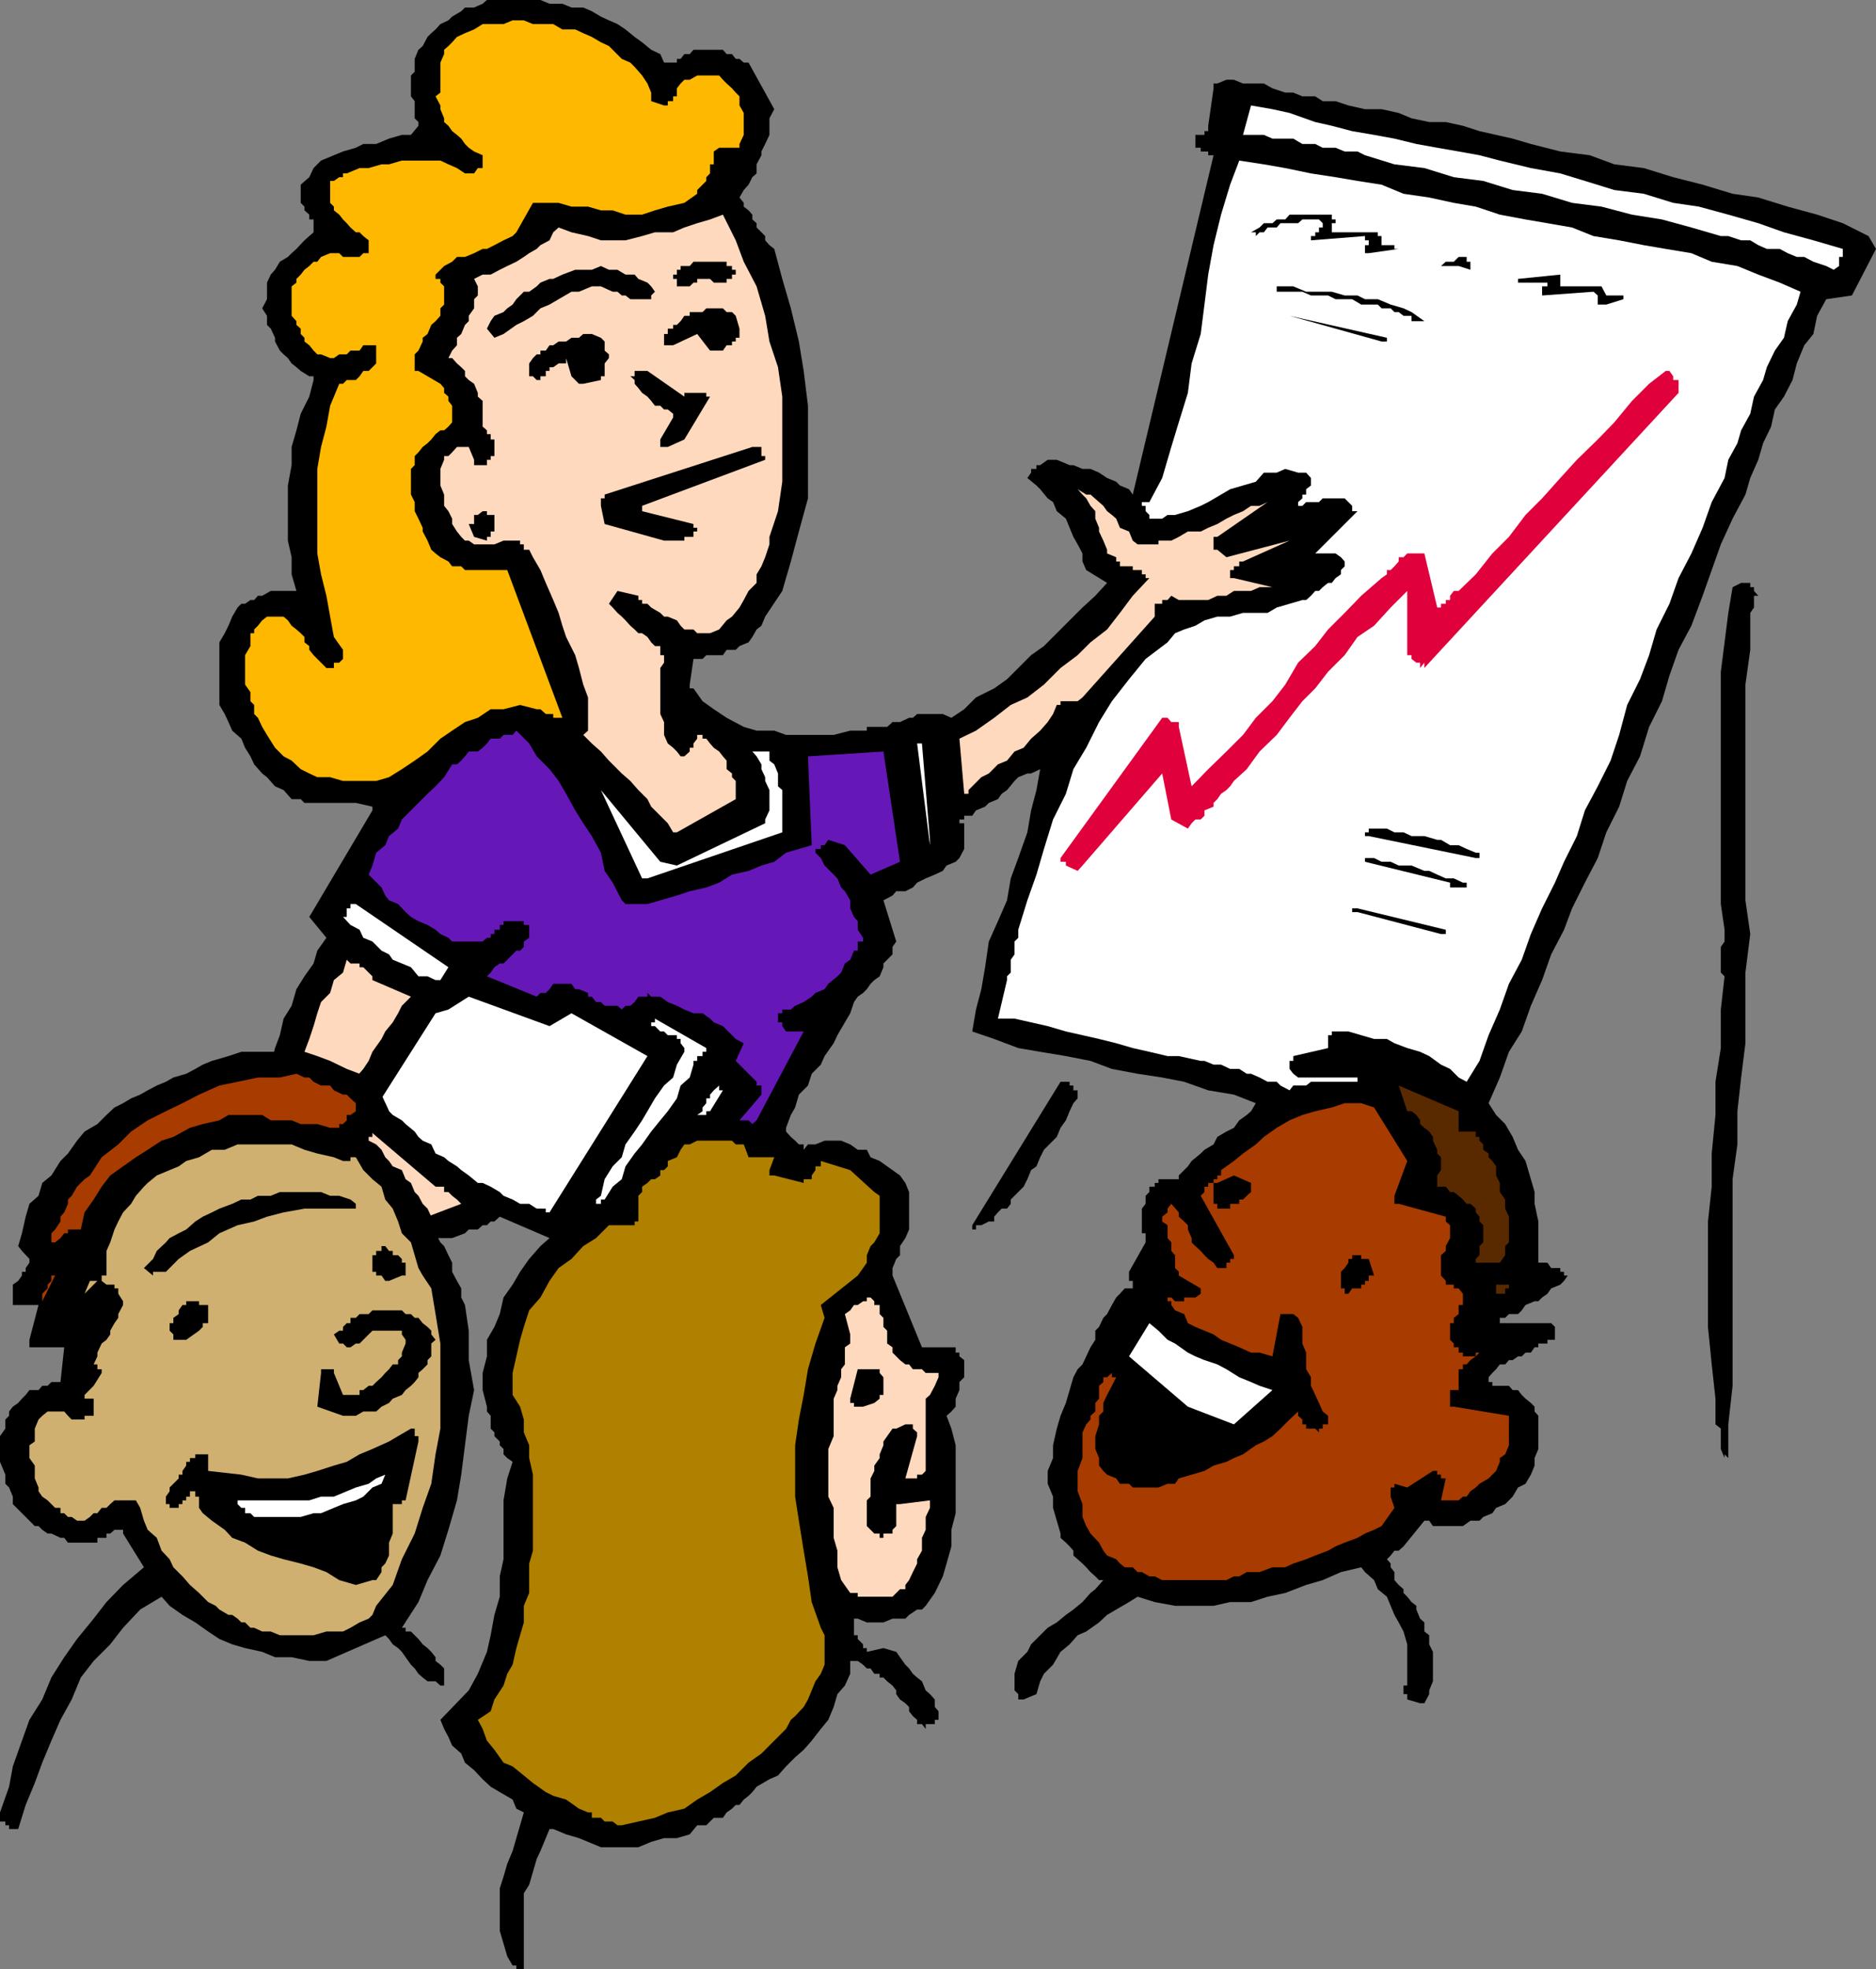 <svg xmlns="http://www.w3.org/2000/svg" width="350.602" height="367.898"><rect width="100%" height="100%" fill="#808080" stroke="none"/><path d="M97.2 367.898h.698V353.7l1-1.597.704-2.403.699-2.398.699-1.5 1-2.403.7-1.699h.698l2.403 1 2.398.7 1.7.703 2.402 1h7l2.398-1 2.403-.704h2.398l2.398-.699 1.403-1.699H132l1.398-1.398h1.704l.699-1 1-.704.699-.699h.7l.8-1 .898-.699.704-.7.796-1 2.403-1.402 1.597-.699 1.5-1.699 1.704-1.7 1.597-1.402 1.5-1.699 1.7-2.199 1.402-1.7 1-2.402.699-2.398 1.398-1.602 1-2.199v-2.398h1.403l1 .699.699.7h.7l.698 1h1v.698h.704l.699.704 1 .796.699.903v.699l.7 1 1 .7.698.698v.801l.704.903.796.699v.8h.903L173 323v-.898h1.7v-.801h.698v-1.602l-.699-.8V317.5l-.898-1-.801-.7-.7-1.698-.902-.704-.796-.699-.704-1-.699-.699-1-1.398-.699-1-2.398-.704-3.102.704v-.704h-.7v-.699l-1-1v-.699h-.698v-3.102h.699l1.699.704h3.102l1.699-.704h2.398l.7-.699 1.5-1h.902L173 300l1.7-2.398 1.5-3.102.698-2.398.903-3.204v-3.097l.8-3.102V270l-.8-3.102-.903-2.398.903-.8.8-.9v-1.5l.7-1.6v-1.5l.898-.9v-3.198l-.898-.704v-.699h-.7v-1h-6.3l-5.5-13.398v-1.403l.699-1.699.7-.699v-1.7l1-1.5.698-1.6v-7l-.699-1.7-1-1.398-1.398-1-1-.704-1.403-1-1.699-.699-.699-1.398h-1.7l-1.402-1-1.699-.7h-3.097l-1.704.7H151l-.8 1v-1h-.9l-.698-.7-.801-.703-.903-1v-.699l.903-2.398.8-1.403.7-2.398 1.699-1.7.7-2.198 1.698-1.704.704-1.597 1.699-2.403.699-1.5 1.398-2.398 1-1.7.704-2.1.699-1 1-.7.699-.7.7-1 .698-.698 1-.704.704-1.699V180l1.699-1.7v-1.402l.699-1-2.398-7.699 1.699-.898.699-.801h1.7l1.402-.7.796-.902 1.602-.796 1.7-.704 1.5-.699.698-1 1.704-.699.699-.7.898-1.698V153.8h-.898v-.7h.898v-.703h1.5l.7-1 1.703-.699.699-.699 1.699-.7.7-1 1-.698 1.402-1.704.699-.699L192 144.5h.7l1.698-.8-.699 3.902-1 3.796L192 155.5l-1.7 4.8-1.402 3.802-.699 4.097-1.699 3.903-1.7 3.796-.698 4.801-.704 4.102-1 3.8-.699 4.098 4.102 1.403 4.5 1.699 4.097.699 4.801.8 4.602.9 4 1.5 4.8.902 4.598.699 4.102.8 4.5 1.598 4.8.801 4.098 1.602-.898 1.5-.801.699-1.398 1-1 1.398-1.403.7-1.699 1-.7 1.402-1.698 1-.704.699-1.699 1.398-.699 1-1.7 1.704v.699h-3.8V221h-.7v.7h-1v1l-.698.698v1.5l-.704.903v4.597h.704v1.704l-3.102 5.5v1.699h.7v1.398h-1.5l-.9 1-.698.7-.801 1.402-.903 1.699-.699.7-.8 1.698-.7.704v1.699l-.898 1.398-.801 1.7-.7 1.5-.902.902-.796 1.5-.704 2.398-.699 2.403-1 2.398-.699 2.398-.7 3.102v2.398l-1 2.403v2.398l1 2.403v2.097l.7 2.403.7 2.398v.8l1 .9.698.698.704.801v.903l.796.699.903.8.699.7.8.898.9.801.698.7h.801l-1.5 1.698-.898.704-1.5 1.699-1.7 1.398-1.402 1-1.699 1.403-1.7 1-1.402 1.398-1.699 1.7-.699 1.402-1.7 1.699-.698 2.398v3.102l.699.699v1h1l2.398-1 .7-2.398.703-1.403L196.8 311l1.398-2.398 1.7-1.403 1.5-1.699 1.601-.7 2.398-1.698 1.5-1.403 1.704-1 2.398-1.398 1.602-1 3.199 1 3.8.699h7.2l3.097-.7h3.903l3.097-1 3.301-.698 3.903-1.5 3.097-.903 3.403-1.5 3.796-.898.704.898 1.699 1.5.699 1.7 1.7 1.402.698 1.699.704 1.7.796 1.402.903 1.699.699 2.398v7.7h-.7v1.601h.7v1l2.398.7h.801l.903-1.7v-.7l.699-1.698v-5.5l-.7-1.403V305.5l-.902-.7v-1.698l-.8-.704-.7-1.699V300l-.898-.7-.801-1-.7-.698v-.704l-.902-.796-.796-.903v-1.5l-.704-.898v-.7l-.699-.8.7-.7.703-.902h.796l.903-.8 3.898-4.797h.903l.699 1h5.597l1.403-1h1.699l.7-.704 1.698-.699.704-1L281.3 281l1.398-1.398 1-1.704 1.403-.699 1-1.699.699-1.7v-1.402l.699-1.699V264.5l-.7-.8v-.9l-.698-.698-1-.801-.704-.7-.699-.902h-1l-.699-.8h-3.102v-.7h-.699v-.898l.7-.801.703-.7.699-.902h1l.699-.796h.7l1-.704h.698l.704-.699h1l.699-1h.699V251h1.7v-.7h1.402v-2.402l-.704-.699H280.3v-1h1l.699-.699h1.7l.698-.7.704-1 1.699-.698h.699l.7-.704 1-.699.698-1 1.704-.699.699-.7.699-1h-.7v-.698h-.698v-.704h-1.704l-.699-1H287.5V228.2l-.7-3.3v-2.2l-.698-2.398-1-3.403-1.403-2.097-1-2.403-1.398-2.398-1.7-1.7-1.402-2.198 2.102-4.801L282 196.5l2.398-3.8 1.704-4.802 2.097-4.796 1.7-4.801 2.402-4.602 1.5-4 2.398-4.8 2.403-4.598 1.597-4.801 2.403-4.8 1.5-4.802 2.398-4.597 1.7-5.5 2.402-4.801 1.398-4.8 1.7-4.802 2.402-4.5 2.097-5.597 1.7-4.801 1.703-4.8 2.199-4.802 2.398-4.5.903-3.097 1.5-3.403.898-3.097 1.5-3.102.7-3.199 1.698-2.398L335 71l.8-3.102 1.4-3.398 1.698-2.102.704-3.398 1.699-3.102 4.8-.699 4.5-8.699-1.402-2.398-4.8-2.403-4.797-1.597-5.5-1.5-5.5-1.704-4.801-.699-5.602-1.699-5.5-1.398-5.5-1.704-5.5-.699L297.102 29l-5.5-.7-5.5-1.402-3.403-1-3.097-.699-3.102-.699-3.102-1-3.199-.7h-3.097l-3.301-.698-2.403-1-3.199-.704h-3.097L252 19.7l-2.398-.8h-2.403l-1.398-.9h-2.403l-1.699-.7h-1.5l-2.398-.8-1.602-.898h-3.898l-1.7-.704H229.2l-1.699.704h-.7v.898l-1 7v1h-.698v.7h-1.704v2.402h1v.699h1.403V29h1L211.7 92.398l-.699-1-1.7-.699-.698-.699-1.704-.7-1.5-1-1.597-.698h-1.5l-1.7-.704h-.703l-2.398-1h-1.7l-1.402 1h-.699v.704h-1v.699l-.699 1 1.7 1.398.698.7 1.403 1.703 1 .699.699 1.699 1.7 1.398.698 1.704.704 1.699.796 1.398.903 1.7v1.5L203 106.5l3.898 2.398-2.199 2.403-2.398 2.199-2.403 2.398-2.398 2.403-2.398 2.398-2.403 1.7-2.398 2.402-2.102 2.097-2.398 1.704-3.403 1.699-2.199 2.199-2.398 1.602-1.602-.704h-4.8l-.797.704h-.704l-1.699.796h-1.398l-1 .903H162v.699h-3.102l-3.097.8h-8.903l-2.199-.8h-3.3l-2.399-.7-3.2-1.698-2.402-1.602-2.097-1.5-1.7-2.398h-.703v-.704l.704-4.796h1.699l.699-.704h3.102l.699-1h1.699l.7-.699 1.698-.699.704-1 .796-1.398.903-.704.699-1.699 3.2-4.8 1.6-5.5 1.5-5.598 1.7-6.2v-17.3l-.8-6.5-.9-5.5-1.5-6.2-1.6-5.5-1.5-5.601-.9-.7-.8-.902v-.796l-.7-.704-.902-.898v-.8l-.796-.7v-.898l-.704-.801-.898-.7v-.703l-.8-1 .8-1.398.898-1 .704-1.398.796-.704V30.7l.903-1.699v-.7l.699-1.402.8-1.699v-3.097l.9-1.704-4.802-8.699H139l-.8-.699h-.7l-.7-.898h-1l-.698-.801h-5.5l-.704.8h-1L127.2 11h-.699v.7h-2.398l-.704-1.598L121.7 9.3 120 7.898l-1.398-1-1.704-1.398-1.5-1-1.597-.7-1.5-.698-1.7-1L109 1.398h-2.2L105.103.7H102.7L101 0H91l-.8.7-1.598.698h-1.704l-.699.704-1.699 1-.7.699-1.5.699-.902 1-.796.7-.704.698L79 8.602l-.8.699L77.5 11v2.398l-.7.704V18l.7.898v3.204l.7.699v.699l-1.4 1.7h-1.698l-2.403.698-2.398 1h-2.403l-1.398.704-2.398.699-1.704.699L60 30l-1.398 1.398-.801 1.704-1.602 1.398v3.398l.7.704v.699l.902.8V41h.8v2.398l-.8.704-.903.796-1.5 1.602-.898.8-.7.7-1.5.898-.902 1.5-.796.903-.704 1.5v3.097L49 57.602 49.898 59v1.7l.704.698.796 1.704v.699l.903 1.699.699.7.8.698.7 1 .898.704.801.699 1.602 1h.8V71l-.8 3.102-1.602 3.199-.8 3.097L54.5 83.5v3.398l-.7 3.801V101l.7 3.102v3.199l.898 3.097h-4.796l-1.602.903h-.8l-.7.8h-.7l-1 .7h-.698l-.704.699-1 1.7-.699 1.698-.699 1.403L41 120v11.7l1 1.698.7 1.5.698 1.602 1.704 1.5.699 1.7 1 1.6.699 1.5 1.5 1.7.898.7 1.5 1.698 1.602.704 1.5 1.699h1.7l.698.699H66.5l3.102.7v.698L57.8 171.301l3.2 3.898-1.7 2.403-.698 2.398-1.704 2.398-1.5 2.403-.898 3.097-1.5 2.403-.7 3.097-.902 2.403-.796 3.097v2.403l-.704 3.199v3.102l.704.699.796 1 .903 1.398.699.7 1.5 1 .898 1.402.801 1 1.602.699.8 1.398.7 1L61 219.602l.7.699 1.698 1.398 2.102 1.7 1.7 1.5 2.402 1.601 1.699 1.7 2.097 1.5 1.704.698 2.398.903h7l2.398-.903.704-.699H89.3l.898-.8H91l.7-.7h.698l1-.898 9.301 4-1.699 1.5-2.102 2.398-1.699 2.403L95.801 240l-1.7 2.398-.703 3.102-1 2.398L91 250.301v3.097l-.8 3.102v3.2l.8 3.1v.9l.7.8v2.398l.698.704v.699l1 1V270l.704.7v1l.699.698 1 .704-1 3.097-.7 4.102v11l-.703 3.199v3.8l-1 3.4-.699 3.8-.699 3.102-1.7 4.097-1.698 3.102-5.301 5.5L83 323l.8 1.5.7 1.602 1.7 1.5.698 1.699 1.704 1.398 1.597 1.7 1.5 1.402 1.7 1 2.402 1.398.699 1.7 1.398.703-1.398 4.796-.7 2.403-1 2.398-.698 2.403-.704 2.199v7.898l.704 2.403.699 2.398 1 1.7h.699v.698h.7"/><path fill="#b08000" d="m116.2 341 3.1-.7 3.098-.698 2.403-1 3.097-.704 2.403-1.699 2.398-1.398 2.403-1.7 2.398-1.402 2.398-2.398 2.403-1.7 2.398-2.402 2.2-2.199.902-1.7.8-.698 1.598-1.704.801-1.398 1.398-3.398 1-1.403.704-1.699v-5.5l-.704-1.398-1.699-4.801L151 294.5l-.8-4.8-.9-5.598-.698-4.5V270l.699-4.8.898-4.598.801-4.801 1.398-4.801 1.704-4.8-.704-2.4 6.903-5.5 1-1.402.699-1V234.5l.7-1.7.698-.698 1-1.704v-7l-1-.699-4.5-4.097-5.5-1.704v1h-1v.704l-.699 1v.699h-1.5V221l-5.5-1.398h-.898v-1l.898-2.403h-4.8l-.899-2.398h-1.5l-.7-.7h-6.5l-1.402.7h-1l-.699 1-.699 1.398-1.7.7v1l-.698.703h-.704v1l-1 .699h-.699L121 221l-1 .7v1l-.7.698v4.801h-.698v.7H113.8l-2.403 2.402-2.398 1.5-2.2 2.398-2.402 1.7-1.699 2.402-1.699 3.097-2.102 2.403-1 3.097-.699 2.403-.699 3.097-.7 3.102v4.102l1.4 2.199.698 2.398v2.403l1 2.398v2.398l.704 3.102v14.2l-.704 2.402v5.5l-1 2.398v3.102l-1.398 4.796-.7 3.102-1 1.7-.698 2.198-1.704 2.602-.699 2.2-2.398 1.6.898 1.7.801 2.2 1.398 1.698 1.704 2.403L95.8 330l2.097 1.7 1.704 1.402L102 334.8l1.398.699 2.403.7 2.398 1.698 1.7.704h.703v1h1.699l.699.699h1.5l.898.699h.801"/><path fill="#ffd9bd" d="M163.398 298.3h3.403l.699-.698.7-.704h1v-.796l.698-.903.704-1.5.796-1.597v-.801l.903-1.602v-2.398l.699-1.5v-2.403l.8-1.699v-1.398l-5.6.699h-.7v4.102l-.7.699v.699h-1.698v.8h-.704v-.8h-1L162 285.102V280.3l.7-.7v-3.4l.698-1.398v-1l1-1.403v-.699l.704-1.699v-.7l.699-1 1-1.402h.699l1.7-.796h1.402v.796l.796.704v.699l-2.199 7.898h2.2v-.699h.902l.699-.7v-13.5l.8-.698.9-1.704.698-1.597v-.801H173l-.7-.7h-1.698l-.704-.902h-.699l-1-.796-.699-.704-.7-.699v-1l-1-.699v-2.398l-.698-.704V246.2l-.704-.699v-1.7h-1v-.698l-.699-.704H162v.704h-.7l-1 .699h-.698l-.704 1-1 .699 1 3.8v1.7l-1 .7v3.198l-.699.903v1.5l-.699 1.597v.801l-.7 1.602v7l-1 2.398v8.903l1 2.097v5.602l.7 2.398v3.102l.7 2.398 1.698 2.403h1.403v.699h3.097"/><path fill="#a83b00" d="M219.602 295.2h9.597l1.403-.7h1l1.398-.8h2.398l2.403-.9h2.398l1.5-.698 2.403-.801 1.699-.7 2.398-.902 1.403-.8 1.699-.7 2.398-.898 1.403-.801 1.699-.7 1.398-.698 2.403-3.403-.704-2.097v-1.704h.704v-.699l2.398.7 4.8-3.098h.802v.699h.699v.7h.898l-.898 4.1h3.3l.797-.698h.704l.699-1 1-.704.699-.699 1.7-1 .698-.699.704-.7.699-1.698v-.704l1-.699L282 270v-5.5l-10.3-1.7h-.7v-3.1h1.602v-3.9h.796v-.902h.704l.699-.796 1-.704.699-.699h.7-1.4v.7h-2.402v-.7h-.796v-1h-.903V251l-.699-.7v-3.1h.7v-1l.902-.7v-1.7h.796v-2.1l-.796-1h-.903v-.7h-1.5v-.7l-.898-1v-3.8l.898-.8v-.9l.801-1.5v-2.402l-.8-.699v-.898l-8.802-2.403h-.796v-1.5l2.398-6.5-6.2-10-2.402-.796h-3.097l-2.403.796-3.097.704-2.403.699-2.398 1-2.398 1.398-2.403 1.7-1.5 1.402-2.398 1.699-1.7 1.398-2.402 1.704v1h-.699v.699h-.7V221h-1v.7h-.698v1l-.704.698 6.204 11.102v.7h-.704v.698h-.699v1H227.5l-.7-1-1-.699-.698-.699-.704-.8-1-.9-.699-.698v-.801l-.699-1.602v-.8l-.7-.7-1-.898v-.801l-1.402-1.602-.699.903v.699l-1 .8v.9l1 .698v2.403l.7.8v1.598l.703.801v2.398l.699.704v.699l4.097 2.398v1l-1 .7h-2.097v.703h-1.7l-.703-.704h-.699v.704h.7v.699l.703 1 1.699.699.699 1.7 1.398.698 1.704.704 1.699.699 1.398 1 1.7.699 1.703.7 2.199 1h1.597l2.403.698 1.5-7.898h2.398l.903.7.796 1.698V251l.704 1.7v3.1l.898 1.5v1.598l.8 1.704.7 1.5.7 1.597 1 .801v1.602h-1v.796h-.7v.704l-.7-.704h-1.698v-.796h-.704v-.903l-.796-.699v-.8L241 265.2l-1.7 1.698-1.5 1.403-1.6 1-1.5.699-2.4 1.7-1.698.698-1.403.704-2.398.699-1.7 1-2.402.699-2.398.7-.7 1H218.2l-1.699.698h-4.8l-.7-.699h-1.7l-.698-1-1.704-.699-.699-.7-.8-1v-1.402l-.7-1.699v-2.398l.7-2.2V264.5l.8-.8v-1.598l.7-1.5.902-1.704.8-1.597h-.8v-.801l-.903.8h-.699v.9l-.8.698v2.403l-.7.8v1.598l-.898.801v.7l-.801.902-.7 1.5v4.796l-.902 2.403v3.8l.903 2.399v2.398l.699 1.704.8 1.398 1.598 1.7.801 1.5.7.902 1.703.699.699.8.898.7h1.5l.903.898h.796l1.403.801h1l1.398.7h2.403"/><path d="M323 272.398v-6.296l.8-7.204v-38.597l.9-6.5v-6.2l.698-6.3.801-6.403V181.7l.903-7.199-.903-6.3v-40.302l.903-6.5V114.5l.699-1v-2.2h.8l-.8-.902v-.699h-.7v-.8h-1.703l-1.597.8L323 114.5l-1.398 11v43.398l.699 4.801v2.2l-.7 1v4.8l.7.7-.7 6.203v7.199l-1 6.3v6.2l-.703 7.199v6.2l-.699 6.5v19.698l.7 7 .703 6.403v4.8l1 .797v3.801l.699 1.7v-.7.7-.7.7-.7l.699.7v-.7.7"/><path fill="#fff" d="m230.602 266.102 7.199-6.403-2.403-.8-1.597-.7-2.2-.898-2.402-1.5-1.699-.903-2.398-.796-1.704-.704L222 252.7l-2.398-1.7-1.403-.7-1.699-1.698-1.7-1.403-3.8 6.2 11 9.402 8.602 3.3"/><path d="m161.3 262.8 2.098-.698 1-.801v-.7h.704v-3.3l-.704-.801v-.7h-4.097l-1.403 5.5v.802h.704v.699h1.699"/><path fill="#592900" d="M280.3 241.7h1v-1h.7v-.7h-2.398v1.7h.699"/><path d="m252 241.7.7-1h1.698v-.7h.704v-.7h.699v-1h1l-1-3.1h-1.403v-.7H252.7v.7h-.7v.698l-.7 1-.698.704v3.097h.699v1H252"/><path fill="#592900" d="M276.5 235.898h3.8l1-1.398v-1.7l.7-.698V227.3l-.7-1.5v-1.7l-1-1.402V221l-.698-1.398v-1.704l-.704-1-.699-.699v-.699l-1-.7v-1l-.699-.698v-.704h-.7v-1h-3.198v-3.796l-11.204-4.801 1.602 4.8h.8l.9.7.698 1V210l.801.7.903.698.699 1v.704l.8 1.699v.699l.7.7v2.402l-.7 1v2.097h1.598l.801 1h.7l.902.7.796.703.704.796h.699l1 .903v.699l.699.8v.9l.7.698v3.204l-.7.699v1.699l-.7.7v.698h.7"/><path d="M182.398 228.898h1l1.403-.699h1v-.898l.699-.801.7-.7h1l.698-.902v-.796l2.403-2.403.699-1.398.7-1.7 1-.703.698-1.699.704-1.398 1.699-1.7.699-.703.7-1.699 1-1.398.698-1.7.704-1.5.796-.902v-1.5h-.796v-.898h-.704v-.7H198.2l-16.5 26.797v.801h.7v-.8"/><path fill="#ffd9bd" d="m79.898 227.3 6.301-2.402-.8-.796-.899-.704-.7-.699H83v-1h-1.602l-16.597-14.097.699-2.403v-1.5l1-2.398 1.398-1.602 1-1.5.704-1.699 1.699-2.398.699-1.403L73.398 191l1-1.7.704-1.402L76.8 186.2l-7.2-3.097v-.704l-.703-.699-1-1H67.2v-.7h-1.7l-.7-.7-.698 2.4-1.704 1.402-.699 2.398L60 187.2l-.7 2.1-.698 2.4-.801 2.402-.903 2.398-.699 2.398v2.403l-.8 2.398v2.403L57.8 208.3l1.5 2.398L61 212.4l2.398 2.402 1.403 1.398 2.398 2.403 1.7 1.699 2.402 1.398 1.398 1.7 2.403.703L77.5 225.8l2.398 1.5"/><path fill="#fff" d="m102.7 226.5 18.3-29.2-14.2-8-4.1 2.4-15.098-5.5-3.801 2.402-2.403.699-10.097 15.898.699.903.7 1.5.698.699 1.704 1 .699.699 1.699 1.398.7 1 .8.704 1.602.699.796 1.699 1.602.7.8.698 1.598 1 .801.704 1.403 1L89.3 221h.898l1.5.7 1.7 1 .703.698 1.699.704 1.398.796h1.7l1.402.903h1.7v.699h.7"/><path d="M228.2 225.8h1.698v-.902h1.704v-.796h.699l.699-.704.8-.699V221l-3.198-1.398L227.5 221h-.7v3.898h.7v.903h.7"/><path fill="#fff" d="M111.398 224.898h.903v-.796H113l1.5-2.403 1.7-1.398.698-2.403 1.704-2.398 1.398-1.7 1.7-2.402 1.698-2.097 1.403-1.7 1.699-2.402.7-2.398 1.698-1.5.704-2.403v-.699h.699v-.898h1v-.801H132v-.7l-9.602-5.5v.7h-.699v.7h.7l1 1h.703l.699.698h1.699v.704h.7v.796l.698.903v.699l-1.398 2.398-.7 2.403-1.698 1.5-1.704 2.398-1.398 2.403-1 1.699-1.398 2.097-1.704 2.403-.699 2.398-1.699 1.7-1.5 2.402-.7 3.097-.902.704v.796"/><path fill="#6617b8" d="m141.398 209.3 8.801-16.6h-3.3l-.7-1v-.7h-.8v-1.7h.8v-.698h1.602l.8-.704 1.598-.699 1.5-1 .7-.699 1.703-.7.699-1 1.699-1.402.7-.699.698-1.699 1-.7.704-1.698h.699v-1.704h1v-.699l-1-1.5v-1.597l-.7-.801-.703-1.602v-1.5l-1-1.699-.699-.7-.699-1.698-.7-.704-1.698-1.699-.704-1.398-1-1v-.7h1v-.703h.704l.699-1 3.097 1 4.801 5.5 5.5-2.398-3.097-20.602-14.102.903.7 16.597-2.4.704-2.402.699L144.7 161l-2.398.7-2.403 1-3.097.698-2.403 1.5-2.398.903-3.102.699-2.398.8-3.102.9-2.398.698h-4.102l-.699-.699-1.699-3.3-1.5-2.2-.7-3.398-1.698-3.102-1.602-2.398-1.5-2.403-1.7-3.097-1.402-2.403-1.699-2.199-2.398-2.398-1.403-2.403L96.5 136.5l-.7.8h-1.698l-.704.7H91.7l-.699.898-.8.801-.9.7h-1.698l-.704.902-.699.8-.8.7h-.9l-1.5 2.398-1.602 1.7-1.5 1.402-3.097 3.097-1.7 1.704-.703 1.699-1.699 1.398-.699 1.7-1.7 1.402-.698 2.398-.704 1.7 2.403 2.402.699 1.5.7.898 1.698.7 1.403 1.5 1 .902 1.398.8 1.7.7 1.5.898.902.801 1.5.7.699.698h5.7l.8-.699h.7v-.699h.698v-.8h1v-.9h.704v-.698h3.796v.699h1v2.398l-1 .7v1l-.699.703H96.5L94.102 180h-.704l-1 .7-.699 1-.699.698 9.3 3.801.7-.699h1l.7-.7.698-1h3.403l.699 1h.7l1.698.7v.7h.704l.796 1h.903l.699.698h2.398l.801.704.7-.704h.902l.8-.699.7-1H121v-.699l.7.7h1.698l1.403 1 1.699.698 1.398.704 1.704.699h1.699l1.398 1 .7.699 1.703.7 1.699 1.698.699.704 1.5.796-1.5 3.301 3.898 3.903v.699h.903v1.699l-4.102 4.8h1.7l.703.7.796-.7"/><path fill="#fff" d="M131.3 208.3h.7v-.698h.7l2.402-3.903h-.704v-.898l-1 .898-.699.801v.7H132v.902l-.7.796v.704l-1 .699h1M241 203.7l.7-.9h2.402l.898-.698h8.7v-.801h-11.098l-.903-.7-.699-.902v-1.5h.7v-.898l6.5-1.5v-2.403h.698v-.699H252l2.398.7 2.403.703h2.398l1.403.796 2.398.903 2.398.699 1.704.8 2.199 1.598 1.699.801 1.602 1.602 1.5.8 2.398-3.902 1.7-4.8 2.1-4.797 1.7-4.801 2.398-4.5 1.704-4.801 2.097-4.8 2.403-4.802L292.3 161l2.398-4.8 1.5-4.802 2.403-4.5 2.398-4.796 1.602-4.801 1.5-5.602 2.398-4.8 1.7-4.5 1.402-4.797L312 112.8l1.7-4.801 2.402-4.602 2.097-4.796 1.7-4.801 2.402-4.5.699-3.403 1.7-3.097.698-2.403 1.704-3.097.699-3.2L329.5 71l.7-2.398 1.5-3.102 1.698-2.398.704-3.102 1.699-3.102.699-2.398-3.898-1.7-4-1.5-3.903-1.6-4.8-.802-3.797-1.597-4.801-.801-4.102-.7-4.597-.902-4.801-.796-4-1.602-4.602-.8-4.097-.7-4.801-.898-4.5-1.5-4.102-.704-4.597-1-4.801-.699-4.102-1.699-4.5-.7-4.097-.698-4.602-.704-4.8-1-4-.699-4.598-.699-1.704 4.5-1.699 5.602-1.398 5.699-1 5.5-.7 5.597-.703 5.5-1.699 5.5-.699 5.5-1.7 5.5-1.402 4.602-1.699 5.8-2.398 4.5h-1.403v.7h.704v1l.699.7v.698h2.398l1-.699h1.403L222 95.5l2.398-1 1.403-.7 2.398-1.402 1.7-1 2.402-.699 2.398-.699 1.5-1.7h2.403l1.597-.698 2.403.699h1.5l.898 1v1.398l-.898.7v1h-.704v.703l-.796.699v.699h-.903 1.7l.703-.7h2.398l.7-.698h4.1l1.4 1.398v1h1l-7.9 7.898h3.802l1 .704.699.796v.903l-.7.699v.8l-1 .7-.703.898h-.699l-1 .801-.699.7h-.7l-.8.902-.898.8h-.704l-4.796 1.399-1.704 1h-4.597l-2.403.7H227.5l-2.398.698-1.704 1-2.097.704-1.7.699L218.2 120l-4.097 3.102-3.102 3.796-3.2 4.102-2.402 3.898L203 139.7l-2.398 4-1.403 4.602-2.398 4.8-1.7 5.5-1.402 4.797L192 168.2l-1.7 5.5v1.5l-.698.7v2.402l-.704 1v2.398l-.699.7v.703L186.5 190.3h3.102l3.097.699 3.102.7 3.398 1 3.102.698 3.097.704 3.204.796 3.097.903 3.102.699 3.398.8h2.102l4.097.9h.704l1.699.698h1.398l1.7.801h1.703l1.398.903h.8l1.598.699 1.5.8h1.704l.699.7 1.699.898M82.3 183.102l1.5-2.403-17.3-11.8h-1v.8h-.7v1.602h-.698l1.398 1.5 1.7.898.698 1.5 1.704.7 1.699 1.703 1.398.699.7 1 1.703.699 1.699.7 1.398 1.698h1.7l1.5.704h.902"/><path d="M269.3 174.5h.9v-.8l-16.5-4h-1v.698h1l15.6 4.102m3.302-8.7h1.5v-.902h-.704l-1.699-.796h-1.5l-1.597-.704-1.5-.699h-.903l-2.398-1h-2.403l-1.5-.699H258.2l-1.398-.7h-1.7v.7L271 164.898v.903h.7v.699-.7h.902"/><path fill="#fff" d="m121 164.102 25.2-8.602v-7.898l-.802-.704V144.5l-.699-1.7-.898-.698v-1.704h-3.2l.797.903.903 1.5v.898l.699 1.5v.7l.8 1.703v3.796l-.8 1.704v.699l-16.5 7.898-3.102-.699-11.097-13.398 7.699 16.5h1"/><path fill="#e0003b" d="m202.3 161.7 14.9-17.2 1.698 8.602L222 154.8l.7-1 .698-.7h1l.704-.703v-1l1.699-.699V150l.699-.7.7-1 1-.698.698-.704.704-1L233 143.7l2.398-3.3 3.204-3.098 2.398-3.2 2.398-3.101 2.403-2.398 2.398-3.102 3.102-3.102 2.398-3.398 3.102-2.102 3.097-3.398 3.102-3.102v12h.8v.704l.9.699h.698v1-1 1l.801-1v1-1 1l.903-1 46.597-50.403V71h-1v-.7l-.699-1h-.7l-3.1 2.4-3.2 3.198-3.3 4-3.098 3.204-3.903 3.796-3.097 3.403-3.403 3.8-3.097 3.098-3.102 4.102-3.102 3.097-3.097 3.903-3.2 3.097h-.902l-.699.903v.8h-.8v.7h-.9v.699h-.698l-2.403-10.102H263l-.7.704h-.902v.796l-.796.903-.704.699h-.699v.8l-1 .7-3.8 3.3-3.098 3.2-3.102 3.102-2.398 3.097-3.2 3.102-2.402 4.097-2.398 3.102-3.102 3.102-2.398 3.199-3.102 3.097-3.398 3.301-3.102 3.2-2.398-11.098v-.903h-1.403l-.699-.796h-1l-19 26.199V161h1v.7l2.2 1 .902-1"/><path d="M275.8 160.3h.7v-1h-.7l-1.698-.698-1.5-.704H271l-1.7-1h-.698l-2.403-.699h-2.398l-1.5-.699h-1.7l-1.402-.7h-3.398v.7h-.7v.7h.7l20 4.1"/><path fill="#fff" d="m173.8 156.898-1.5-18h-.902l2.403 19v-1"/><path fill="#ffd9bd" d="m126.5 155.5 11-6.2v-3.402l-.7-.699v-.699l-1-.8v-1.598l-.698-.801-.704-.903-1-.699-.699-.8L132 138h-.7v-.7h-1v-.8 1.5l-.698.898v.801h-.704v.7l-1 .902h-.699l-.699-.903-.7-.699-1-.8-.698-1.598v-2.403l-.704-1.5v-8.597l.704-1v-1.403h-.704V120.7h-1l-.698-.7-.699-1-1-.7h-.7l-.698-.698-.801-.704-.903-1-.699-.699-.8-.699-.899-1-.7-.7 1.598-2.402 3.903.903v.8H120v.7h1l.7.699 1.698 1 .704.7h.699l1.699.698.7 1 .698.704h1.704l.699.699h2.398l1.7-.7 1.402-1.703 1-.699 1.398-1.699.801-1.398.898-1.704 1.5-1.5v-1.597l.903-1.5.699-1.7.8-2.402v-1.398l1.598-4.801.801-5.5V74.102l-.8-5.5L143.8 63.8 143 59l-1.602-5.5L139 48.898l-1.5-4-2.398-4.796-2.403.898-2.398.7-2.403.8-2.097.898h-3.403l-2.398.704-3.102.796h-4.597l-2.403-.796-3.097-.704-2.403-.898-1 .898-.699 1.5-1.699.903-.7.699-1.402.8-1 .7-1.398.898-1.7.801-1.402.7-1.699.902h-1.5l-1.597.8.699 1.399v1.7l-.7.698v1.704l-1 1.398v1l-.703.7-.699 1.698-.8.704V64.5l-.899 1-.7 1.398h.7l.898 1 .801.704.7.699v1l.703.699 1 .7.699 1.698v.704l.898.796V79.7l.801.7v.703h.7v1h.698V85.2H91.7v.7H91v1h-2.398v-1l-1-2.399h-2.204l-.898 1-.7.7H83v.698l-.7 1.704V90.7l.7 1.7v2.1l.8 1 .7 1.398v1l.898 1.403.801 1 .7.699h.703l1 .7h3.796l1.704-.7h3.097v.7h.7v1h1l.703 1.402L101 106.5l1 2.398 1.398 3.204 1 2.398.704 2.398.699 2.102 1.699 3.398.7 2.403.8 3.097.898 2.403v6.199l-.898.8 1.602 1.598 1.699 1.5 1.5 1.704 2.398 2.398 1.602 1.398 1.5 1.704L121 149.3l.7 1.398 3.1 3.102 1 1.699h.7m54.5-7.897.7-.704 1.698-1.699 1.403-.699 1.699-1.7 1.7-.698 1.402-1.704 1.699-.699 1.398-1.699 1.7-1.5 1.402-1.602 1-1.5.699-1.699h.7V131h3.198l.903-.7 13.5-15.1v-2.4h1.398v-.698h1l.7-.801 1.402.8h5.5l1.699-.8h1.7l1.402-.903h3.199l1.597-.699h2.403L230.6 108h-.703v-1.5h.704v-.7h1v-.902h.699L241 101l-11.8 3.102-1.7-1.403h-.7v-2.398h.7l9.398-6.5-1.5.699h-1.597l-1.5 1-1.7.7-1.402.698-1.699 1-1.7.704-1.402.699H222l-1.7 1-1.402.699H216.5v.7h-3.898l-.903-.7-.699-1.7-1.7-.698-.698-1.704-.801-.699-.903-.699-.699-1-.8-.7-1.598-1.402H203l-1.602-1-1.5-.699 1.5.7.903 1 .699.703.8 1.398.9 1v1.398l.698 1.704v.699L206.2 101l.7 1.7v.698l1.703.704v.796h.699v.903h2.398v.699h1.7v.8h.703v.7h.699l-3.102 3.3-2.398 3.2-2.403 3.102-3.097 2.398-2.403 2.398-3.199 2.403-3.097 3.097-3.102 2.403-3.102 1.398-3.097 2.403-3.403 2.398-3.097 1.5.898 10.3h.8v-.698"/><path fill="#ffb800" d="m70.3 145.898 2.4-.699 2.402-1.5 2.398-1.597 2.398-1.704L82.301 138l2.199-1.5 2.398-1.602 2.403-.796 2.398-1.602h2.403l3.097-.8 3.102.8H101l1 .898h1.398v.704h1.704L94.8 106.5h-7.903l-.699-.7H84.5l-.7-.902-1.5-.796-.902-.704-.796-.699-.704-1.699L79 99.3v-.698l-.8-1.704-.7-1.398v-1.7l-.7-1.402v-4.796l.7-.704V85.2l.7-.699.8-1 .898-.7.704-.698.796-1 .903-.704H83l.8-.699.7-.8v-3.1l-.7-.903v-.796l-.8-.704V72.5l-.7-.8-4.1-2.4h-.7v-3.1l.7-.7.8-1.7v-.698l.898-.704.704-1.699.796-.699.903-1v-1.398l.699-.704V53.5l-.7-.7v-.698h-.902V51.3L83 49.699l1.5-.8.898-.899h1.5l1.704-.7 1.597-.8H91l1.398-.7 1.704-.902 1.699-.796.699-.704 3.102-5.5h4.796l2.403.704h3.097l2.403.699h2.199l2.398.8H120l2.398-.8 2.403-.7 3.097-.703 2.403-1.699V35.5L132 33.8v-.698l.7-.704V30.7h.698v-2.398l1-.7h3.801v-.703L139 25.2v-4.097l-.8-1.403V18l-.7-.7-.7-.8-1-.898-.698-.704-.704-.796h-4.097l-1.403.796h-1l-.699.704-.699.898V18h-.7v.898h-1v.801h-.698l-2.403-.8V17.3L121 15.6l-1-1.5-1.398-1.601-.801-.8-1.602-.7-2.398-2.398-1.5-.704-1.7-1L109 6.2l-1.5-.699h-2.398l-1.704-1h-3.796l-1.704-.7h-2.097l-1.7.7H90.2l-1.597 1-1.704.7-1.5.698-.898 1-.7.704-.8.699v.8l-.7 1.598v5.602l-.902.699.903 1.7v.698L83 22.102v.699l.8.699.7 1 .898.7.801.698.7 1 .703.704 1 .699 1.597.699v2.398h-.898l-.7 1h-1.703l-1.5-1-1.597-.699L82.3 30h-7.2l-2.402.7H71.3l-2.403.698H67.2l-2.398 1h-.7v.704h-.703l-1 .699H61.7v4.097l.7.704v.699l1 .8.703.899.699.7.699.8 1 .898h.7l.698.704 1 .796v2.403h-1L67.2 48h-3.097l-.704-.7H61.7L60 48l-.7.898h-.698l-.801.801-.903.7-.699.902-.8.8v.7l-.899.699V59l.898 1v.7l.801.698v1l.7.704v.699l.902.699.8 1 .7.7H60l1.7.698h.698l1-.699h1.403l.699-.699h1.7l.698-1h2.403v3.398l-.7.704-.703.699h-1l-.699 1L66.5 71h-1.7l-.698.7h-.704L61.7 75.8l-.7 3.9-1 3.8-.7 4.102v15.796l.7 3.903 1 4 .7 3.898.698 3.801 1.704 2.398v1.704l-.704.699h-1v1H61l-1.7-1.7-.698-.703-.801-1v-.699l-.903-.699v-1l-.699-.7-.8-.698-.899-.704-.7-1-.8-.699h-3.102l-.898.7-.8 1-.7.703v.699h-.7v2.398l-1 1.7v5.5l1 1.402V131l.7.7v1.698l.7.704.8 1.699.898 1.5 1.5 2.398L53 141.301l1.5.8 1.7 1.598 1.6.801 1.5.7h2.4l2.402.698H70.3"/><path d="M91 101v-.7h.7v-1h.698v-3.1H91v-.7h-.8l-.9.7h-.698v1.698h-1l1 2.403L91 101m33.102 0h3.796v-.7h1.704v-1h.699v-.698h-.7v-.704L120 95.5v-1l23-8.602V85.2h-.7v-1.7h-1.698L113 92.398v.704h-.7V94.5l.7 3.398L124.102 101m.698-17.5 3.098-1.398 4.801-8H132v-.704h-4.102v.704L121 69.3h-2.398v1h-.801l.8.699v.7l.7.8.699.898 1 .704.7.796.698.903h1l.704.699h.699l1 .8v.7h.699-.7l-2.402 4.102V83.5h1.403M109 71.7l3.3-.7v-.7h.7v-2.402l.8-1V66.2l-.8-.699v-1.7l-.7-.698-1.698-.704H109l-.8.704h-1.4l-1 .699h-1.402l-1 .699h-.699l-.699 1h-1v.7h-.7l-.698.698-.704 1v2.403h.704l.699.699H101v-.7h1v-1h.7v-.698h.698l1-.704h1.403v-1l1 3.403 1.398 1.398H109m23.7-6.2h2.402l.699-1h1v-.7h.699v-.698h.7v-1.704L137.5 59l-.7-.7h-1l-.698-.698H132l-.7.699h-2.402V59h-1l-.699 1-.699.7h-.7v.698h-1v1h-.698V64.5h1.699l4.5-2.102 2.398 3.102M258.2 63.8h1v-.698L241 59l17.2 4.8m-165.802-.698 1.704-.704L96.5 60.7l1.398-.7 1.704-1L101 57.602l1.7-.704 1.698-1 2.403-1.398h1.398l2.403-1h1.699l2.199 1h.898l.801.7h.7l.902.698h3.898V55.2l.7-.699-.7-1-.699-.7-1.7-.698-.698-.801h-1.704l-1.5-.903h-1.597l-1.5-.699-1.7.7H107.5l-2.398.902-1.704.8h-.699l-1.699.7-.7.699-1.402 1h-1L96.5 55.898l-.7 1-1 .704-.698.699-1.704.699-.699 1L91 61.398l1.398 1.704m173-3.102h.801l-2.398-1.7-1.5-.698-2.403-.704-2.398-1h-2.398l-1.403-.699h-2.398l-2.403-.699h-4.796l-2.403-1h-3.097v1h4.796l1.602.7h3.2l1.402.698h3.097l1.7 1h3.101l.7.704h1.698l.704.699h.796l.903.699h1.5v1h1.597m34.802-3.102 3.198-1V55.2H300.2l-.898-1.699h-7.7v-2.2l-7.902.802v.699h5.5v.699h-1v1.7l9.602-.7.8.7v1.698h1.598M127.898 53.5h1l.704-.7h.699v-.698h2.398l.7.699h2.402v-.7h1v-.8h.699-.7.7-.7.7v-.903h-.7.7-.7V49.7h-1v-.8h-6.198l-.704.8H127.2v.7h-.699v.902h-.7v.8h.7V53.5h1.398M274.8 50.398v-1.5h-.698V48h-1.5l-.903.898h-1.5l-.898.801h3.3l2.2.7"/><path fill="#fff" d="m342.7 50.398 1-.699V48h.698v-1.5l-5.5-1.602-5.5-1.5-4.796-1.699L323 40.102l-5.5-1.5-4.8-.704-5.5-1.699-5.5-.699-5.5-1.7-4.598-1.402-5.5-1L280.3 30l-3.801-1-3.898-.7-4-.698-3.903-.704-4.097-1-3.801-.699-4.102-.699-3.8-1-3.098-.7-4.8-1.697-3.2-.704-4-.699-1.5 5.5h3.9l1.6.7h3.9l1.698 1h2.403l1.398.703h2.403l1.699.699h2.398l1.403.699 5.5 1.7 5.597.698 5.5 1.704 5.5.699 5.5 1.699 5.5.7 5.602 1.698 5.5.704 5.699 1.5 5.602.898 5.5 1.5 5.5 1.602H323l2.398.796h1.704l1.5.903 1.597.699h2.403l1.5.8 1.699.7h1.398l1.7.898 2.402.801 1.398.7"/><path d="m255.8 47.3 5.598-.8h-.796v-.7h-2.403v-1.698h-.699v-.704h-8.602V41.7h.704V41h-.704v-.898H241l-.8.898h-1.598l-.801.7h-1.602l-.8.8-1.598.898h.898v.704l.7-.704h.8l.7-.898h1.703l.699-.8h3.3l.797-.7h3.102l.7.7v.8h-.7v.898h-.7v.704h-.8v.796l10.102-.796v.796h.699v.903h-.7v1.5h.7M3.398 341.7l1.403-4.5 1.699-4.098 1.398-3.801 1.704-4.102 1.699-3.898 2.097-3.801 1.704-4.102 2.398-3.097 3.102-3.102L23 304.102l3.2-3.403 4-2.398L31.7 300l2.402 1.7 2.398 1.402 2.398 1.699L41 306.199l2.398 1 2.403.7 3.199.703 2.398 1H54.5l3.3.699H61l11-4.801.7.7.698 1 1 .698.704.704.699 1 1 1.398.699.7.7 1 .8.698.898.704h1.5l.903.796H83V311.7l-.7-.699-.902-.7v-.698l-.796-1-.704-.704L79 307.2l-.8-1-1.4-1.398h-1v-.7h-.698l3.097-4.8 1.7-4.102 2.402-4.597 1.5-4.801 1.597-5.5.801-4.801.7-5.5.703-5.5 1-4.8-1-5.598v-5.5l-.704-4.801-.699-1.403V240.7l-.8-1.398-.899-1.7v-1.703l-.7-1.398-.8-1.7-.7-.698-.902-1.704-.796-1.5v-1.597l-.704-1.5-.898-.903-.8-1.5-.7-.699-.7-1.699-1-.7-.698-1.698-1.704-.704-.699-1L72 216.2l-.7-1.398-1-1-1.402-.7v-.703h.704v-1l.699-.699v-.7h1l.699-.7v-1h.7v-.698l-1.4-3.102-1.698-2.398-2.403-1.5-2.398-.903-3.102-1.5-2.398-.898-2.403-.801H45.102l-2.403.8-3.097.9-1.704.698-1.398.801-1.7.903-2.402.699-1.398.8-1.7.7-1.698.898-1.403.801-1.699.7-1.5.902-1.602.796-1.5 1.403L18.2 210l-2.398 1.398-1.403 1.704L12.7 215.5l-1.398 1.398-1.7 2.704L7.899 221l-.699 2.398-1.699 1.5-.7 2.403-.698 3.097-.704 2.403.704.898 1.398 1.5v.7l-.7 1v.703h-.698v.699l-.704 1-1 .699v3.8H7.2l-1.7 6.5v1.4H12l-.7 6.5H9.603l-.704.698h-1l-.699.801H5.5l-.7.903-.698.699-.704.8-1 .7-.699.898v.801l-.699.7v1.698l-1 1.403v4.8l1 2.399v1.7l.7.698.698 1.704V281l1.704 1.7.699.698.699.704 1 1h.7l.698.699 1 .699h.704l1.699.8H12l.7.9h5.5v-.9h1.698v-.8h.704l.796-.7H23v.7l3.898 6.3L23 296.103l-3.102 3.199-2.398 3.097-3.102 3.801L12 309.602l-2.398 3.796-1.704 4.102-2.398 3.8-1.398 3.9-1.704 4.8-.699 3.8L0 338.603v1.699h1V341h.7v.7h1.698"/><path fill="#cfb070" d="M52.3 305.5h6.302l2.398-.7h3.102l1.398-.698 1.7-1 1.698-.704.704-.699L70.3 300l3.097-3.898 1.704-4.801L77.5 286.5l1.5-4.8 1.602-4.5.796-5.5.903-4.802V251l-.903-5.5-.796-4.8L79 238.3l-.8-1.402-1.4-4.796-1.698-1.704-.704-2.199-1-2.398L72 224.1l-.7-2.402-1.698-1.398-1.704-1.7-1.398-2.4h-1v.7h-1.398l-1.704-.7-3.097-.699-2.403-.7-2.398-1H44.398l-2.398 1h-2.398l-2.403 1.4-2.398.698-1.403 1-1.699.704-2.398 1L27.6 221l-.703.7-1.5 1.698-.898 1.5L23 226.5l-.898 1.7-.704 1.5-.796 2.402-.704 1.597v4.602H19v1h-2.2l-1 2.398 2.4-2.398h.8l.898.699h1.5v.7h.704v1l.898 1.402v.699l-.898 1.699v.7l-.704 1-.796 1.402v.699l-.704 1L19 251l-.8 1.7v.698l-.7 1.5h.7v.903h.8v.699l-1.5 2.398-1.7 1.704v.699h1.7v3.199h-1.7v.7h-2.402l-.699-.7-.699-.8H8.898l-1 .8-.699.7-.699 1.698v2.403l-1 .699v2.398l1 1.403v2.398l.7 1.7v.703l.698 1 1 .699.704.699.699.7h1v1H12l.7.698h.698l1 .704h1.403l1-.704.699-.699h.7l.8-1h.898l.704-.699.796-.7h4l.801 1.4.7 2.402.703 1.699 1.699 1.5.898 2.398 1.5 1.602.7 1.5 1.703 1.699 1.398 1.602 1.7 1.5 1.698 1.699 1.403.699.699.7 1.7 1h.698l1 .698.704.704h.699l1 1h.699l1.5.699h1.602l1.699.699"/><path d="m66.5 296.102 3.102-.903h.699l1-1.5v-.898l.699-.7.7-1.5V288.2l.698-1.699V281h1.704v-.7h.699l2.398-11v-1H77.5v-1.402h-.7l-2.402 1.403-1.699 1-3.097 1.398-2.403 1-2.398 1.403-2.403.699-3.097 1-2.403.699-3.097.7h-5.602l-3.097-.7-6.204-.7v-3.1H36.5v.698h-1v.704h-.7v.699l-.698 1v.699h-.704v.7l-1.699 1.698v.704l-.699 1V281h.7v.7h1.698v-.7h.704v-.7h.699v-.698h.699v-1h1v1h.7v2.097l.698 1 1.704 1.403L42 285.8l1.398 1.5 2.403.898 2.398 1.5 2.403.903L53 291.3l3.2.8 2.402.7 2.398.898 2.398 1.5 3.102.903"/><path fill="#fff" d="M48.2 283.398h8l2.402-.699H60l2.398-1 1.704-.699 2.398-.7 1.398-.698 1.704-1.704 1.699-.699L72 275.5l-1.7.7-1.402 1-2.398.698-1.7.704-2.402 1H60l-2.2.699H43.399h1V281l.704.7h.699v1h1l.699.698h.7"/><path d="M64.102 264.5H66.5l1.398-.8h2.403l1-.9 1.398-.698.7-.801 1.703-.7.699-.902 1-.8.699-.7.7-.898v-.801l.8-.7.898-.902v-.796l.704-.704V251l.796-.7-.796-1v-.698l-.704-.704L79 247.2l-.8-1h-.7l-.7-.699h-1l-.698-.7h-5.5l-.704.7H67.2l-.699.7h-1v1h-.7l-.698.698v.704h-.704l-1 .699 1 1.699h.704l.699.7h.699l1-.7h.7l1.698-1.7.704-.698h5.5v.699l.699 1V251l-.7 1.7v.698l-.703.704v.796h-1l-.699.903-.699.699-.7.8-1 .9-.698.698h-.704l-1 .801H67.2v.903h-3.097l-1.704-4.102v-.7H60v.7l-.7 6.3 4.802 1.7M34.8 250.3l2.4-1.698.698-.704v-.699h1v-3.398H37.2v-.7h-2.398v.7h-.7l-.703 1v.699l-1 .7v1H31.7v1.402l.7.699v1h2.4"/><path fill="#a83b00" d="m7.898 243.102 2.403-4.801h-.7v1l-.703.699v.7l-1 1v1.402"/><path d="m72.7 239.3 2.402-1h.699v-2.402h-.7v-.699l-.703-.699h-1v-.8H72.7l-.699-.9h-.7v.9h-1v.8h-.698v3.102h.699v.699h1l.699 1h.7m-44.099-1.699H31l2.398-2.403 2.102-1.5 3.398-1.597L41 230.398l3.398-1.5 3.102-.699 2.398-.898L53 226.5l3.898-.7H66.5v-.902l-1-.796-2.102-.704H61.7L60 222.7h-7.7l-1.698.7h-2.403l-1.398.703h-1.7l-1.703.796-2.398.903-1.398.699-1.704.8-1.398.9-1.7 1.5-1.402.698-1.699.903-.699.8-1.7 1.598-.698 1.5-1.704 1.7 1.704 1.402v-.7"/><path fill="#a83b00" d="M9.602 232.102h.699l1-.801.699-.903h.7v-.699h2.402l.699-3.199 1.699-2.398 1.5-2.403 1.602-2.097L23 217.898l2.398-1.699 2.204-1.398 2.597-1.7 2.2-.703L35.5 210.7l2.398-.699 3.102-.7 1.7-1H49l1.602 1H54.5l1.7.7h3.1l2.4.7h1.698v-.7h.704l.699-.7v-1h.699l1-.698v-1.5l-1-.903-.7-.699h-.698l-1.704-.8-.699-.9H60l-1.398-.698-.801-.801h-.903l-1.5-.7-3.097.7h-4.102l-3.8.8-3.399.7-3.8 1.699-3.098 1.602-3.102 1.5-3.398 1.699-3.102 2.097-2.398 2.403L19 216.199l-2.2 3.403-1 .699-.698.699-.704.7-1 1.698-.699.704v.796L12 226.5l-.7.8v.9l-1 1.5-.698.698v1.704"/></svg>
